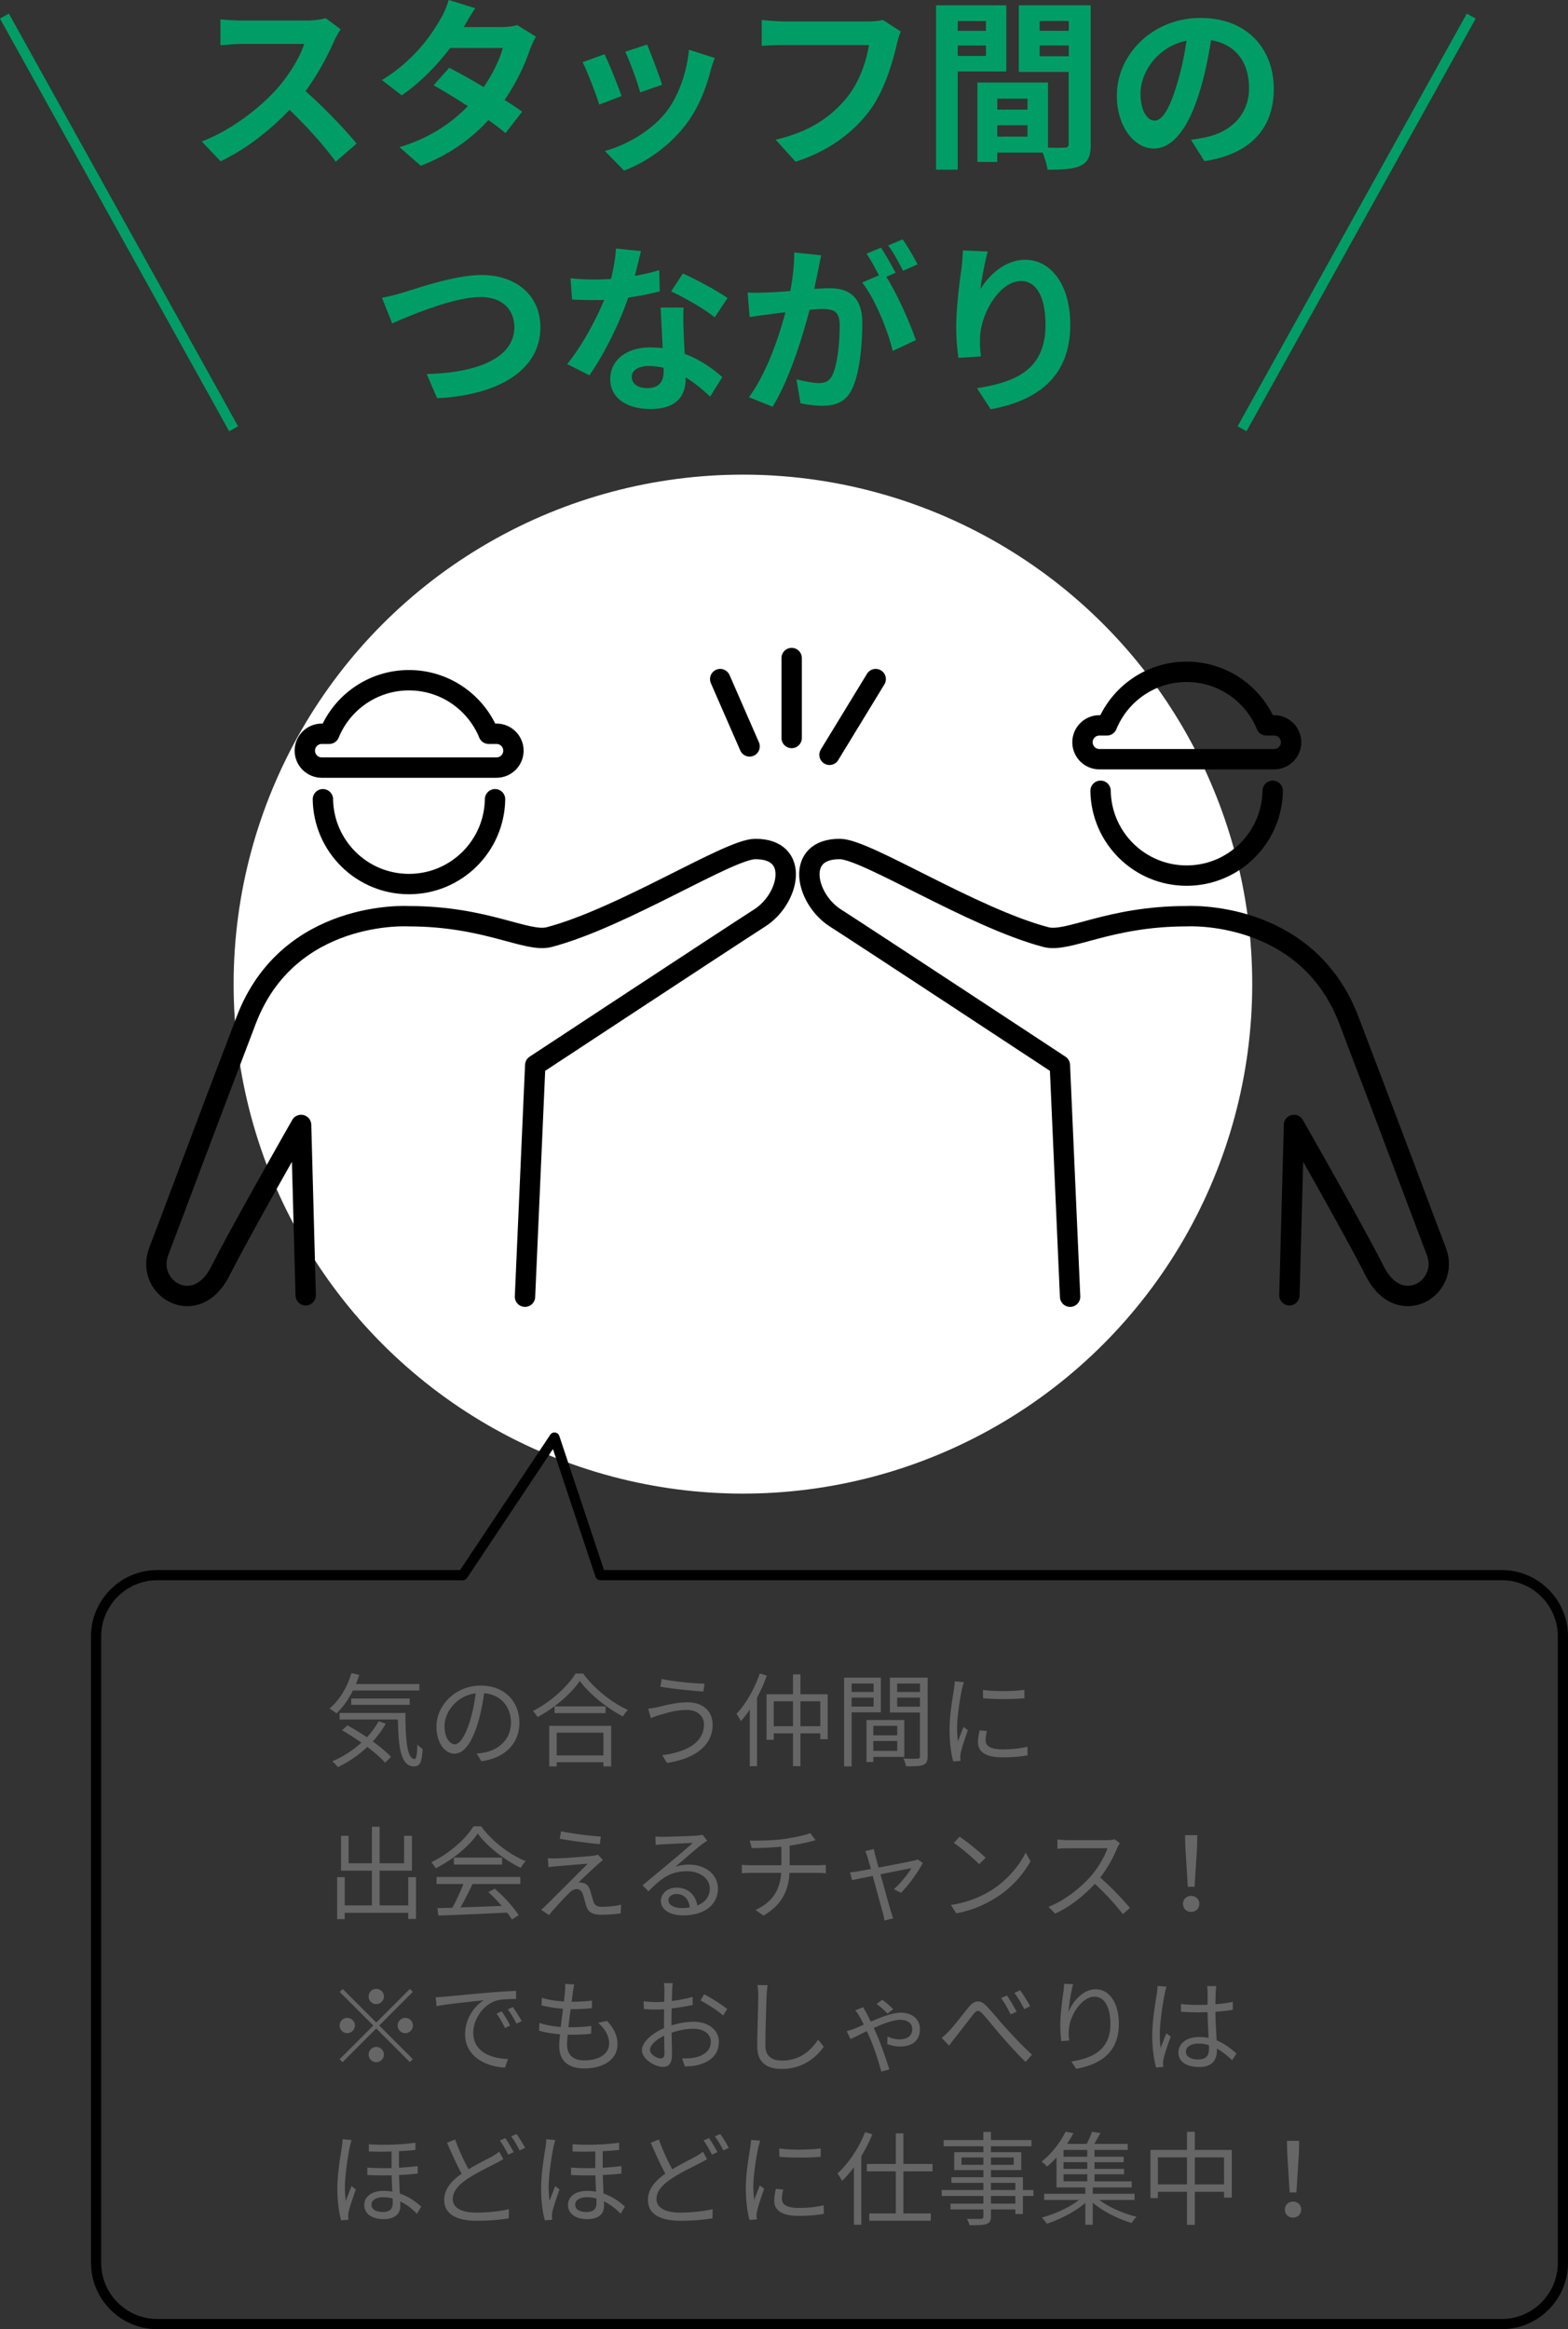 <svg data-name="レイヤー 2" xmlns="http://www.w3.org/2000/svg" viewBox="0 0 307.87 457.16"><rect x="0" y="0" width="307.87" height="457.16" fill="#333333" stroke="none"/><g data-name="コンテンツ"><circle cx="145.87" cy="193.16" r="100" fill="#fff" stroke-width="0"/><path d="M66.89 5.76c-.29.4-.94 1.51-1.26 2.23-1.22 2.81-3.24 6.66-5.65 9.9 3.56 3.1 7.92 7.7 10.04 10.29l-4.1 3.56c-2.34-3.24-5.69-6.91-9.07-10.19-3.82 4.03-8.6 7.77-13.53 10.11l-3.71-3.89c5.79-2.2 11.37-6.55 14.76-10.33 2.38-2.7 4.57-6.26 5.36-8.82h-12.2c-1.51 0-3.49.22-4.25.25V3.78c.97.14 3.17.25 4.25.25H60.2c1.58 0 3.02-.22 3.74-.47l2.95 2.2zm38.34 1.44a17 17 0 00-1.19 2.56c-.94 2.77-2.59 6.41-4.97 9.86 1.33.83 2.56 1.66 3.46 2.3l-3.28 4.21c-.86-.76-2.02-1.62-3.35-2.56-3.2 3.49-7.45 6.73-13.28 8.96l-4.18-3.64c6.37-1.94 10.44-5 13.43-8.06-2.45-1.58-4.9-3.06-6.73-4.1l3.06-3.42c1.91.97 4.36 2.34 6.77 3.78 1.76-2.56 3.2-5.51 3.74-7.67H88.38c-2.52 3.35-5.87 6.8-9.5 9.29l-3.89-2.99c6.34-3.89 9.68-8.82 11.48-11.95.54-.86 1.3-2.52 1.62-3.78l5.22 1.62c-.86 1.26-1.8 2.92-2.23 3.67l-.04.04h7.38c1.12 0 2.34-.14 3.13-.4l3.67 2.27zm16.82 11.66l-4.39 1.66c-.61-1.94-2.41-6.73-3.28-8.32l4.32-1.55c.9 1.84 2.63 6.19 3.35 8.21zm18.29-7.49c-.43 1.15-.65 1.91-.86 2.63-.94 3.64-2.45 7.38-4.89 10.55-3.35 4.32-7.85 7.34-12.06 8.93l-3.78-3.85c3.96-1.04 8.96-3.78 11.95-7.52 2.45-3.06 4.17-7.85 4.57-12.35l5.08 1.62zm-10.33 5.26l-4.32 1.51c-.43-1.76-2.02-6.12-2.92-7.99l4.28-1.4c.68 1.55 2.45 6.23 2.95 7.88zm46.86-10.44c-.32.72-.61 1.73-.79 2.52-.83 3.53-2.41 9.11-5.4 13.1-3.28 4.32-8.06 7.88-14.47 9.93l-3.92-4.32c7.13-1.66 11.19-4.79 14.11-8.42 2.38-2.99 3.74-7.09 4.21-10.15h-16.77c-1.62 0-3.35.07-4.28.14V3.92c1.08.11 3.13.29 4.32.29h16.63c.72 0 1.87-.04 2.84-.29l3.53 2.27zm11.17 7.85V33.3h-4.25V1.04h13.79v12.99h-9.54zm0-9.9v1.91h5.54V4.14h-5.54zm5.54 6.84V8.93h-5.54v2.05h5.54zm20.59 17.24c0 2.3-.47 3.56-1.91 4.25-1.4.72-3.49.83-6.59.83-.11-.9-.5-2.23-.94-3.35h-8.93v1.84h-3.89V16.2h13.86v12.78c1.4.04 2.74.04 3.2 0 .65 0 .86-.22.86-.79V14.12h-9.79V1.04h14.11v27.18zm-18.36-8.86v2.16h5.94v-2.16h-5.94zm5.94 7.45v-2.23h-5.94v2.23h5.94zm2.38-22.68v1.91h5.72V4.13h-5.72zm5.72 6.91V8.92h-5.72v2.12h5.72zm23.98 16.39c1.37-.18 2.38-.36 3.31-.58 4.57-1.08 8.1-4.36 8.1-9.54s-2.66-8.6-7.45-9.43c-.5 3.02-1.12 6.33-2.12 9.68-2.12 7.2-5.22 11.59-9.11 11.59s-7.27-4.36-7.27-10.37c0-8.21 7.16-15.26 16.41-15.26s14.4 6.16 14.4 13.93-4.61 12.81-13.61 14.18l-2.66-4.21zm-2.77-10.8c.83-2.63 1.48-5.69 1.91-8.64-5.9 1.22-9.04 6.41-9.04 10.33 0 3.6 1.44 5.36 2.77 5.36 1.48 0 2.92-2.23 4.36-7.05zM79.35 57.36c2.77-.83 10.01-3.38 15.23-3.38 6.44 0 11.52 3.71 11.52 10.29 0 8.06-7.7 13.25-20.27 13.89l-2.05-4.75c9.65-.22 17.21-3.02 17.21-9.21 0-3.35-2.3-5.9-6.59-5.9-5.26 0-13.68 3.53-17.39 5.18l-2.02-5.04c1.3-.22 3.06-.68 4.36-1.08zm50.19-.18c-1.62.43-3.82.9-6.19 1.22-1.69 5-4.75 11.19-7.63 15.26l-4.36-2.2c2.88-3.49 5.69-8.75 7.27-12.6-.61.04-1.22.04-1.84.04-1.48 0-2.92-.04-4.46-.11l-.32-4.18c1.55.18 3.46.25 4.75.25 1.04 0 2.12-.04 3.2-.11.5-1.98.9-4.14.97-5.97l4.93.5c-.29 1.15-.72 2.95-1.22 4.86 1.73-.29 3.38-.68 4.79-1.12l.11 4.14zm4.68 3.2c-.11 1.51-.04 2.99 0 4.57.04 1.01.11 2.74.22 4.5 3.06 1.15 5.58 2.95 7.38 4.57l-2.38 3.82c-1.26-1.15-2.88-2.59-4.82-3.78v.32c0 3.31-1.8 5.9-6.88 5.9-4.43 0-7.92-1.98-7.92-5.9 0-3.49 2.92-6.19 7.88-6.19.83 0 1.66.07 2.41.14-.11-2.66-.29-5.79-.4-7.96h4.5zm-3.92 11.81c-.94-.22-1.87-.36-2.88-.36-2.05 0-3.38.86-3.38 2.12 0 1.33 1.12 2.23 3.06 2.23 2.41 0 3.2-1.4 3.2-3.31v-.68zm10.04-9.9c-2.05-1.66-6.12-4-8.57-5.08l2.3-3.53c2.56 1.12 6.98 3.53 8.78 4.82l-2.52 3.78zm20.91-12.2c-.22.94-.43 2.05-.61 2.95-.22 1.08-.5 2.38-.76 3.67 1.19-.07 2.27-.14 2.99-.14 3.78 0 6.44 1.69 6.44 6.8 0 4.21-.5 9.9-2.02 12.99-1.19 2.48-3.13 3.28-5.87 3.28-1.33 0-3.06-.22-4.25-.5l-.79-4.71c1.37.4 3.46.76 4.39.76 1.19 0 2.09-.36 2.66-1.55.97-1.98 1.44-6.23 1.44-9.75 0-2.84-1.22-3.24-3.46-3.24-.58 0-1.44.07-2.45.14-1.4 5.4-4 13.79-7.27 19.04l-4.64-1.87c3.46-4.68 5.9-11.81 7.16-16.67-1.26.14-2.38.29-3.06.4-1.01.11-2.84.36-3.96.54l-.4-4.82c1.3.11 2.48.04 3.78 0 1.12-.04 2.81-.14 4.61-.29.5-2.74.79-5.33.76-7.56l5.29.54zm12.78 4.25c2.09 3.28 4.75 9.29 5.79 12.42l-4.54 2.12c-.94-3.96-3.46-10.26-6.01-13.43l3.31-1.4c-.72-1.37-1.62-3.1-2.45-4.25l2.84-1.19c.9 1.33 2.16 3.6 2.88 4.93l-1.84.79zm3.28-1.19c-.76-1.51-1.91-3.64-2.92-4.97l2.84-1.19c.97 1.37 2.3 3.64 2.92 4.9l-2.84 1.26zm16.63-3.78c-.5 1.76-1.22 5.4-1.44 7.38 1.69-2.74 4.79-5.76 8.82-5.76 4.97 0 8.82 4.86 8.82 12.71 0 10.08-6.19 14.9-15.62 16.63l-2.7-4.14c7.92-1.22 13.46-3.82 13.46-12.46 0-5.51-1.84-8.57-4.79-8.57-4.21 0-7.88 6.33-8.06 11.01-.04.97-.04 2.12.18 3.78l-4.43.29c-.18-1.37-.43-3.56-.43-5.94 0-3.31.47-7.74 1.01-11.41.18-1.3.25-2.74.29-3.74l4.9.22z" fill="#009e66" stroke-width="0"/><path d="M69.3 331.8c-.9 1.8-2.02 3.36-3.24 4.5-.3-.26-.96-.72-1.36-.96 1.94-1.6 3.48-4.16 4.3-6.96l1.54.36c-.2.62-.42 1.22-.66 1.8h12.46v1.26H69.3zm6.44 6.52c-.72 1.26-1.58 2.42-2.54 3.48 1.44 1.04 2.72 2.12 3.58 3.04l-1.18 1.12c-.8-.92-2.04-2-3.48-3.08a23.02 23.02 0 01-5.78 3.96c-.22-.3-.78-.88-1.1-1.14 2.1-.9 4.06-2.14 5.72-3.66-1.24-.88-2.56-1.72-3.8-2.42l1.06-.98c1.22.68 2.54 1.48 3.82 2.34.9-.96 1.68-2.02 2.3-3.14l1.4.48zm3.86-2.1c.02 5.16.3 9.02 1.8 9.02.4 0 .5-1.14.54-2.82.28.3.72.66 1.04.86-.14 2.5-.46 3.4-1.68 3.42-2.64-.02-3.06-3.74-3.18-9.2H66.68v-1.28H79.6zm-10.64-1.6v-1.24h11.48v1.24H68.96zm24.64 9.56c.62-.04 1.22-.14 1.7-.24 2.54-.56 5.02-2.44 5.02-5.86 0-3-1.9-5.46-5.26-5.74-.26 1.84-.64 3.84-1.18 5.7-1.22 4.06-2.8 6.16-4.64 6.16s-3.54-2.04-3.54-5.3c0-4.3 3.84-8.06 8.68-8.06s7.6 3.28 7.6 7.28-2.74 6.94-7.46 7.56l-.92-1.5zm-1.3-6.48c.5-1.64.88-3.52 1.1-5.34-3.8.48-6.12 3.74-6.12 6.4 0 2.5 1.16 3.6 2.02 3.6s1.98-1.32 3-4.66zm22.2-9.22c2.12 2.94 5.64 5.72 8.78 7.14-.36.34-.72.86-.98 1.28-3.1-1.62-6.6-4.42-8.46-6.98-1.64 2.44-4.88 5.28-8.3 7.1-.18-.34-.58-.86-.92-1.18 3.48-1.76 6.82-4.8 8.38-7.36h1.5zm-6.66 10.26H120v7.96h-1.52v-.82h-9.18v.82h-1.46v-7.96zm11.06-3.82v1.32h-10.02v-1.32h10.02zm-9.6 5.16v4.46h9.18v-4.46h-9.18zm25.54-4.46c-2.28 0-4.22.68-5.4 1.02-.6.16-1.18.4-1.66.58l-.5-1.84a21.1 21.1 0 001.8-.3c1.4-.32 3.66-.96 5.92-.96 2.82 0 4.92 1.58 4.92 4.4 0 4.3-3.82 6.74-8.96 7.5l-.94-1.52c4.8-.6 8.2-2.48 8.2-6.04 0-1.66-1.34-2.84-3.38-2.84zm3.5-5.16l-.24 1.54c-2.2-.14-6.2-.54-8.44-.94l.26-1.52c2.18.5 6.48.9 8.42.92zm12.22-1.58c-.52 1.46-1.18 2.94-1.92 4.34v13.44h-1.42v-11.12c-.56.84-1.16 1.62-1.76 2.28-.16-.32-.6-1.08-.86-1.44 1.84-1.92 3.54-4.9 4.58-7.92l1.38.42zm11.96 3.66v8.82h-1.46v-1.14h-3.9v6.44h-1.46v-6.44h-3.78v1.26h-1.42v-8.94h5.2v-3.9h1.46v3.9h5.36zm-6.82 6.28v-4.9h-3.78v4.9h3.78zm5.36 0v-4.9h-3.9v4.9h3.9zm6.15-2.72v10.6h-1.48v-17.42h7.22v6.82h-5.74zm0-5.66v1.66h4.32v-1.66h-4.32zm4.32 4.52v-1.76h-4.32v1.76h4.32zm-.06 9.88v1h-1.34v-8.24h7.42v7.24h-6.08zm0-6.1v1.86h4.7v-1.86h-4.7zm4.7 4.92v-1.94h-4.7v1.94h4.7zm5.96 1.06c0 .94-.22 1.44-.88 1.7-.64.24-1.7.26-3.36.26-.06-.42-.3-1.12-.52-1.52 1.22.06 2.44.04 2.8.02.34 0 .46-.12.46-.48v-8.58h-5.9v-6.84h7.4v15.44zm-5.98-14.28v1.66h4.48v-1.66h-4.48zm4.48 4.54v-1.78h-4.48v1.78h4.48zm8.63-4.82c-.12.34-.3.98-.38 1.34-.38 1.82-.96 5.36-.96 7.58 0 .96.04 1.76.16 2.72.34-.9.78-2.06 1.1-2.84l.86.64c-.5 1.4-1.22 3.5-1.4 4.44-.06.28-.1.66-.1.88l.06.7-1.44.1c-.4-1.4-.72-3.68-.72-6.36 0-2.92.64-6.32.88-7.94.06-.46.14-.98.14-1.4l1.8.14zm4.52 9.6c-.18.72-.26 1.28-.26 1.82 0 .9.6 1.78 3.32 1.78 1.78 0 3.3-.16 4.9-.52l.02 1.68c-1.22.24-2.88.4-4.94.4-3.32 0-4.8-1.1-4.8-2.96 0-.72.14-1.5.32-2.34l1.44.14zm-.78-8.08c2.16.36 6.16.28 8.14 0v1.64c-2.12.22-5.96.22-8.12 0l-.02-1.64zM81.68 368.44v8.2h-1.52v-1.2H67.68v1.24H66.2v-8.24h1.48v5.54h5.34v-6.82h-6.06v-6.84h1.48v5.4h4.58v-7.18h1.52v7.18h4.8v-5.4h1.54v6.84h-6.34v6.82h5.62v-5.54h1.52zm12.8-9.98c2.1 2.94 5.58 5.54 8.72 6.84-.34.36-.7.88-.96 1.32-3.08-1.5-6.58-4.16-8.44-6.74-1.62 2.4-4.86 5.14-8.26 6.82-.16-.34-.54-.88-.86-1.18 3.42-1.64 6.74-4.52 8.28-7.06h1.52zm-8.76 9.94h16.44v1.38h-9.38c-.7 1.48-1.56 3.2-2.36 4.6 2.48-.08 5.3-.18 8.1-.3-.82-.94-1.76-1.92-2.64-2.7l1.26-.68c1.84 1.58 3.78 3.74 4.7 5.22l-1.34.82c-.24-.4-.54-.86-.92-1.34-4.9.24-10.08.46-13.5.58l-.2-1.46c.86-.02 1.86-.04 2.94-.08.76-1.38 1.62-3.2 2.16-4.66h-5.26v-1.38zm12.86-3.8v1.36h-9.46v-1.36h9.46zm18.72 1.4c-.76.68-2.96 2.72-3.7 3.5.2-.02.56 0 .74.06.78.08 1.24.6 1.52 1.42.18.58.44 1.58.66 2.22.22.74.68 1.06 1.7 1.06 1.3 0 2.82-.18 3.74-.42l-.1 1.7c-.84.14-2.66.28-3.72.28-1.58 0-2.58-.36-3.02-1.68-.18-.58-.48-1.74-.66-2.32-.24-.68-.66-1.04-1.2-1.04s-1 .28-1.46.72c-.74.72-2.88 2.96-4 4.38l-1.54-1.04c.26-.2.62-.52.98-.9.8-.78 6.2-6.18 8.16-8.14-1.56.1-4.88.4-6.1.5-.64.04-1.16.12-1.6.18l-.14-1.76c.46.04 1.06.06 1.68.04 1.14-.02 5.74-.34 7.24-.52.34-.04.76-.14.94-.22l.96 1.08c-.36.26-.86.68-1.08.9zm.68-5.52l-.22 1.48c-1.98-.18-5.44-.62-7.86-1.06l.26-1.46c2.16.46 5.94.92 7.82 1.04zm20.88.8c-.36.24-.8.54-1.1.76-.98.74-3.64 3.08-5.16 4.36.9-.3 1.8-.42 2.68-.42 3.3 0 5.68 2 5.68 4.68 0 3.2-2.66 5.28-6.84 5.28-2.7 0-4.36-1.2-4.36-2.84 0-1.36 1.22-2.6 3.06-2.6 2.48 0 3.82 1.66 4.08 3.5 1.56-.6 2.46-1.74 2.46-3.36 0-1.94-1.96-3.36-4.46-3.36-3.26 0-5.06 1.38-7.58 3.94l-1.16-1.18c1.64-1.36 4.18-3.48 5.34-4.44 1.1-.92 3.56-3 4.54-3.88-1.04.04-4.94.22-5.96.28-.46.02-.92.04-1.34.12l-.04-1.66c.44.06 1 .06 1.4.06 1.02 0 5.72-.14 6.76-.24.58-.06.86-.1 1.08-.16l.92 1.16zm-3.42 13.1c-.18-1.56-1.12-2.64-2.62-2.64-.9 0-1.58.54-1.58 1.22 0 .98 1.14 1.54 2.62 1.54.56 0 1.1-.04 1.58-.12zm25.12-8.28c.44 0 1.16-.04 1.58-.08v1.66c-.44-.04-1.04-.08-1.54-.08h-5.58c-.22 3.74-1.68 6.38-5.12 8.38l-1.56-1.1c3.14-1.46 4.8-3.7 5.04-7.28h-5.94c-.64 0-1.32.04-1.78.08v-1.66c.44.04 1.14.08 1.74.08h6.02v-3.64c-2.02.2-4.28.26-5.82.28l-.4-1.48c1.52.06 4.56-.02 6.72-.3 1.82-.26 4.18-.74 5.16-1.16l1.06 1.38-1.14.3c-.98.26-2.52.56-3.96.78v3.84h5.52zm20.62-.44c-.84 1.7-2.9 4.5-4.26 5.84l-1.42-.7c1.24-1.08 2.76-2.92 3.44-4.12-.46.08-3.3.64-6.06 1.2.8 2.88 1.78 6.42 2.04 7.28.12.38.32 1 .44 1.36l-1.7.44c-.06-.44-.16-.96-.3-1.44-.26-.9-1.22-4.46-2-7.32-1.88.38-3.52.7-4.06.82l-.4-1.52c.56-.04 1.06-.12 1.66-.22.28-.04 1.22-.22 2.44-.44-.3-1.06-.54-1.92-.66-2.3-.14-.5-.3-.9-.46-1.2l1.7-.42c.06.34.16.78.28 1.28l.64 2.36c2.84-.54 6.24-1.2 6.92-1.36.24-.06.56-.14.76-.24l1 .7zm13.52 5.32c3.08-1.94 5.52-4.9 6.68-7.36l.96 1.7c-1.38 2.5-3.7 5.22-6.72 7.1-2 1.28-4.52 2.5-7.86 3.12l-1.06-1.64c3.5-.52 6.1-1.74 8-2.92zm-1.18-6.34l-1.26 1.26c-1-1.04-3.5-3.18-4.98-4.18l1.14-1.22c1.42.94 3.98 3.02 5.1 4.14zm26.36-2.86c-.12.16-.38.6-.5.88-.68 1.72-1.94 4.06-3.36 5.86 2.1 1.8 4.54 4.4 5.84 5.96l-1.4 1.22c-1.34-1.76-3.46-4.12-5.5-5.94-2.14 2.3-4.84 4.5-7.8 5.84l-1.28-1.34c3.22-1.26 6.18-3.64 8.24-5.94 1.36-1.54 2.82-3.92 3.32-5.56h-7.8c-.7 0-1.8.08-2.02.1v-1.82c.28.04 1.42.14 2.02.14h7.72c.66 0 1.18-.08 1.5-.18l1.02.78zm12.4 11.9c0-.94.72-1.56 1.6-1.56s1.6.62 1.6 1.56-.72 1.58-1.6 1.58-1.6-.6-1.6-1.58zm.46-11.12l-.06-2.36h2.4l-.04 2.36-.5 7.76h-1.32l-.48-7.76zM73.88 396.98l6.6-6.6.58.58-6.6 6.6 6.6 6.6-.58.58-6.6-6.6-6.62 6.62-.58-.58 6.62-6.62-6.6-6.6.58-.58 6.6 6.6zm-4.2.58c0 .82-.68 1.5-1.5 1.5s-1.5-.68-1.5-1.5.68-1.5 1.5-1.5 1.5.68 1.5 1.5zm4.2-4.2c-.82 0-1.5-.68-1.5-1.5s.68-1.5 1.5-1.5 1.5.68 1.5 1.5-.68 1.5-1.5 1.5zm0 8.4c.82 0 1.5.68 1.5 1.5s-.68 1.5-1.5 1.5-1.5-.68-1.5-1.5.68-1.5 1.5-1.5zm4.2-4.2c0-.82.68-1.5 1.5-1.5s1.5.68 1.5 1.5-.68 1.5-1.5 1.5-1.5-.68-1.5-1.5zm9.22-5.66c1.3-.12 5.04-.48 8.68-.8 2.16-.18 4.02-.28 5.34-.34v1.6c-1.14 0-2.86.02-3.88.32-2.82.9-4.52 3.92-4.52 6.26 0 3.86 3.6 5.08 6.82 5.2l-.58 1.68c-3.66-.16-7.84-2.12-7.84-6.54 0-3.08 1.86-5.6 3.68-6.68-1.74.2-7.14.72-9.28 1.16l-.18-1.76c.76-.02 1.38-.06 1.76-.1zm12.86 5.66l-1.02.48c-.46-.96-1.04-2-1.64-2.82l1.02-.44c.46.66 1.22 1.9 1.64 2.78zm2.28-.86l-1.04.48c-.48-.96-1.06-1.94-1.7-2.78l1-.46c.48.66 1.26 1.88 1.74 2.76zm16.76-.04c1.36 1.5 2.04 2.88 2.04 4.58 0 2.94-2.66 4.74-6.56 4.74-2.7 0-4.88-1.18-4.88-4.42 0-.54.06-1.34.16-2.28-1.48-.12-2.92-.34-4.12-.72l.08-1.52c1.3.46 2.78.7 4.18.8.14-1.16.3-2.4.44-3.56-1.42-.12-2.98-.36-4.22-.68l.08-1.48c1.24.4 2.84.64 4.32.72.1-.8.18-1.52.22-2.06.04-.46.06-.9.02-1.38l1.8.1c-.14.54-.2.94-.26 1.38-.06.5-.16 1.2-.26 2.02 1.5 0 2.84-.08 4-.24l-.04 1.5c-1.26.12-2.44.2-4.02.2h-.14c-.16 1.16-.3 2.4-.44 3.54h.38c1.34 0 2.74-.06 4.12-.24l-.04 1.52c-1.32.14-2.54.18-3.88.18h-.72c-.08.78-.12 1.48-.12 1.96 0 1.88 1.08 3.08 3.34 3.08 3 0 4.92-1.28 4.92-3.34 0-1.34-.72-2.82-2.18-4.04l1.78-.36zm12.64.88c1.5-.48 3.04-.72 4.34-.72 2.88 0 4.96 1.58 4.96 3.94s-1.5 3.92-4.22 4.58c-.88.2-1.76.24-2.44.26l-.56-1.58c.74 0 1.56.02 2.32-.14 1.74-.32 3.32-1.26 3.32-3.1 0-1.68-1.52-2.58-3.4-2.58-1.48 0-2.88.28-4.3.78.04 1.68.08 3.42.08 4.28 0 1.84-.7 2.42-1.76 2.42-1.56 0-4.14-1.5-4.14-3.28 0-1.62 2.06-3.34 4.34-4.32v-1.12c0-.8 0-1.72.02-2.6-.54.04-1.04.06-1.46.06-.9 0-1.76-.02-2.52-.1l-.04-1.52c1.08.14 1.8.16 2.52.16.46 0 .98-.02 1.52-.06.02-1.04.04-1.9.04-2.26 0-.4-.04-1.06-.12-1.4h1.74c-.04.36-.08.9-.1 1.36-.02.48-.04 1.26-.06 2.14 1.44-.18 2.94-.46 4.06-.8l.02 1.58c-1.16.26-2.68.52-4.12.68-.02.94-.04 1.88-.04 2.68v.66zm-1.38 5.52c0-.72-.04-2.06-.06-3.5-1.6.76-2.78 1.88-2.78 2.78s1.36 1.68 2.14 1.68c.46 0 .7-.34.7-.96zm7.8-11.64c1.4.74 3.56 2.1 4.52 2.9l-.8 1.28c-.98-.94-3.18-2.28-4.44-2.96l.72-1.22zm12.46-1.78c-.1.64-.16 1.34-.2 1.98-.08 2.24-.24 6.92-.24 9.88 0 2.18 1.4 2.94 3.24 2.94 3.64 0 5.7-2.04 7.12-4.1l1.1 1.38c-1.34 1.88-3.9 4.36-8.26 4.36-2.84 0-4.8-1.2-4.8-4.42 0-2.94.2-7.94.2-10.04 0-.72-.06-1.42-.18-2l2.02.02zm18.78 4.32c.14.32.34.68.5.94.26.46.6 1.14.96 1.9 2.02-.88 4.3-1.76 5.86-1.76 2.6 0 3.8 1.54 3.8 3.2 0 2.06-1.24 3.44-3.96 3.44-.9 0-1.88-.26-2.46-.48l.06-1.48c.62.3 1.52.56 2.32.56 1.9 0 2.54-.98 2.54-2.04 0-.82-.6-1.8-2.36-1.8-1.3 0-3.32.74-5.2 1.6.24.52.46 1.02.66 1.46.86 1.98 1.84 4.94 2.4 6.68l-1.58.42c-.52-1.88-1.32-4.48-2.2-6.5l-.64-1.44c-1.36.66-2.54 1.26-3.2 1.56l-.76-1.56c.58-.14 1.1-.32 1.4-.42.54-.22 1.22-.52 1.96-.86-.34-.7-.64-1.3-.88-1.66-.18-.32-.5-.82-.8-1.14l1.58-.62zm4.76 1.26c-.58-.62-1.42-1.36-2.14-1.88l1.1-.84c.54.38 1.6 1.26 2.16 1.86l-1.12.86zm12.05 3.44c1.06-1.06 2.74-3.32 3.88-4.7 1.14-1.36 2.22-1.54 3.52-.22 1.16 1.2 2.72 3.18 4 4.54 1.2 1.32 3.14 3.4 4.92 5l-1.26 1.42c-1.5-1.42-3.32-3.46-4.68-5-1.28-1.46-2.78-3.38-3.72-4.38-.84-.9-1.22-.78-1.88.06-.92 1.16-2.58 3.34-3.56 4.56-.42.52-.86 1.16-1.18 1.56l-1.46-1.52c.48-.36.9-.76 1.42-1.32zm13.3-3.8l-1.18.52c-.5-1.04-1.2-2.3-1.88-3.22l1.16-.5c.5.74 1.42 2.24 1.9 3.2zm2.64-1.08l-1.14.56c-.54-1.06-1.26-2.28-1.94-3.18l1.12-.52c.52.7 1.5 2.2 1.96 3.14zm8.45-4.34c-.42 1.46-.8 4.12-.92 5.5.78-2.04 2.86-4.5 5.36-4.5 2.64 0 4.54 2.64 4.54 6.8 0 5.5-3.46 7.92-8.38 8.82l-.94-1.44c4.3-.66 7.66-2.38 7.66-7.36 0-3.12-1.04-5.36-3.14-5.36-2.46 0-4.74 3.58-4.98 6.18-.1.76-.1 1.44.04 2.42l-1.56.12c-.1-.74-.2-1.86-.2-3.14 0-1.88.36-4.8.6-6.4.08-.62.14-1.22.16-1.7l1.76.06zm18.34.5c-.12.32-.28.98-.34 1.34-.4 1.84-.98 5.76-.98 7.98 0 .96.04 1.74.18 2.7.32-.9.78-2.08 1.12-2.88l.84.66c-.5 1.38-1.2 3.4-1.4 4.38-.06.26-.12.64-.1.88 0 .2.04.48.06.68l-1.42.12c-.4-1.42-.76-3.6-.76-6.28 0-2.9.66-6.68.9-8.32.08-.46.14-.98.14-1.4l1.76.14zm12.88 14.42c-.98-.92-1.96-1.7-2.98-2.26v.36c0 1.64-.76 3.24-3.44 3.24s-4.12-1.1-4.12-2.86c0-1.66 1.48-3.02 4.08-3.02.66 0 1.28.06 1.84.18-.06-1.52-.18-3.42-.2-5.06-.64.02-1.26.04-1.9.04-1.12 0-2.16-.06-3.32-.12v-1.52c1.12.12 2.2.18 3.36.18.62 0 1.24-.02 1.86-.04v-2.46c0-.34-.04-.86-.1-1.2h1.82c-.06.38-.1.78-.12 1.18-.02.54-.04 1.46-.06 2.38 1.2-.08 2.36-.24 3.42-.46v1.56c-1.08.18-2.24.3-3.42.38.02 1.98.16 3.96.24 5.62 1.6.64 2.86 1.66 3.9 2.58l-.86 1.3zm-4.56-2.94c-.64-.22-1.32-.32-2.02-.32-1.48 0-2.5.66-2.5 1.58 0 .98.96 1.54 2.38 1.54 1.68 0 2.16-.82 2.16-2.14 0-.18 0-.42-.02-.66zM69.04 420.04c-.12.34-.28.96-.36 1.32-.38 1.84-.96 5.68-.96 7.9 0 .96.06 1.76.18 2.74.32-.9.8-2.12 1.12-2.92l.84.66c-.48 1.38-1.2 3.4-1.4 4.38-.06.26-.1.64-.1.88l.06.68-1.44.12c-.4-1.42-.74-3.6-.74-6.28 0-2.9.64-6.6.9-8.22.06-.46.12-1 .12-1.42l1.78.16zm12.98 6.58c-1.04.12-2.3.22-3.66.28.02 1.22.08 2.5.14 3.64 1.84.62 3.22 1.68 4.2 2.56l-.84 1.4c-.98-1.02-2.1-1.86-3.28-2.42.02.34.02.64.02.9 0 1.6-1.14 2.58-3.28 2.58s-3.8-.94-3.8-2.8c0-1.38 1.18-2.74 3.78-2.74.62 0 1.18.06 1.74.14-.06-1-.12-2.16-.14-3.2-1.56.04-3.2.02-4.78-.06v-1.46c1.6.12 3.22.14 4.76.1v-3.26c-1.46.06-3.02.06-4.46 0v-1.42c3.18.24 6.82.04 9.14-.3v1.42c-.9.1-2 .18-3.22.24v3.26c1.34-.08 2.58-.2 3.68-.32v1.46zm-4.92 4.9c-.62-.18-1.22-.26-1.84-.26-1.4 0-2.32.58-2.32 1.42 0 1 .86 1.48 2.24 1.48 1.54 0 1.94-.78 1.94-1.84 0-.2 0-.48-.02-.8zm21.72-7.74c-.44.28-.92.54-1.5.84-1.34.7-3.54 1.72-5.48 3-1.84 1.22-2.94 2.5-2.94 4 0 1.64 1.56 2.66 4.68 2.66 2.16 0 4.8-.28 6.34-.68l-.02 1.8c-1.48.26-3.78.48-6.26.48-3.7 0-6.42-1.12-6.42-4.08 0-2.04 1.3-3.68 3.42-5.16-.9-1.62-1.94-3.94-2.86-6.06l1.58-.66c.78 2.18 1.78 4.3 2.64 5.86 1.74-1.06 3.54-1.92 4.62-2.52.58-.34 1-.6 1.4-.94l.8 1.46zm.4-4.12c.5.72 1.22 1.94 1.64 2.76l-1.08.48c-.4-.82-1.08-2.02-1.64-2.78l1.08-.46zm2.2-.8c.54.74 1.3 1.98 1.68 2.72l-1.08.5c-.42-.88-1.08-2.02-1.66-2.76l1.06-.46zm7.62 1.18c-.12.34-.28.96-.36 1.32-.38 1.84-.96 5.68-.96 7.9 0 .96.06 1.76.18 2.74.32-.9.8-2.12 1.12-2.92l.84.66c-.48 1.38-1.2 3.4-1.4 4.38-.06.26-.1.64-.1.88l.06.68-1.44.12c-.4-1.42-.74-3.6-.74-6.28 0-2.9.64-6.6.9-8.22.06-.46.12-1 .12-1.42l1.78.16zm12.98 6.58c-1.04.12-2.3.22-3.66.28.02 1.22.08 2.5.14 3.64 1.84.62 3.22 1.68 4.2 2.56l-.84 1.4c-.98-1.02-2.1-1.86-3.28-2.42.02.34.02.64.02.9 0 1.6-1.14 2.58-3.28 2.58s-3.8-.94-3.8-2.8c0-1.38 1.18-2.74 3.78-2.74.62 0 1.18.06 1.74.14-.06-1-.12-2.16-.14-3.2-1.56.04-3.2.02-4.78-.06v-1.46c1.6.12 3.22.14 4.76.1v-3.26c-1.46.06-3.02.06-4.46 0v-1.42c3.18.24 6.82.04 9.14-.3v1.42c-.9.1-2 .18-3.22.24v3.26c1.34-.08 2.58-.2 3.68-.32v1.46zm-4.92 4.9c-.62-.18-1.22-.26-1.84-.26-1.4 0-2.32.58-2.32 1.42 0 1 .86 1.48 2.24 1.48 1.54 0 1.94-.78 1.94-1.84 0-.2 0-.48-.02-.8zm21.72-7.74c-.44.28-.92.54-1.5.84-1.34.7-3.54 1.72-5.48 3-1.84 1.22-2.94 2.5-2.94 4 0 1.64 1.56 2.66 4.68 2.66 2.16 0 4.8-.28 6.34-.68l-.02 1.8c-1.48.26-3.78.48-6.26.48-3.7 0-6.42-1.12-6.42-4.08 0-2.04 1.3-3.68 3.42-5.16-.9-1.62-1.94-3.94-2.86-6.06l1.58-.66c.78 2.18 1.78 4.3 2.64 5.86 1.74-1.06 3.54-1.92 4.62-2.52.58-.34 1-.6 1.4-.94l.8 1.46zm.4-4.12c.5.72 1.22 1.94 1.64 2.76l-1.08.48c-.4-.82-1.08-2.02-1.64-2.78l1.08-.46zm2.2-.8c.54.74 1.3 1.98 1.68 2.72l-1.08.5c-.42-.88-1.08-2.02-1.66-2.76l1.06-.46zm7.84 1.3c-.12.34-.3.98-.38 1.34-.38 1.82-.96 5.36-.96 7.58 0 .96.04 1.76.16 2.72.34-.9.78-2.06 1.1-2.84l.86.64c-.5 1.4-1.22 3.5-1.4 4.44-.06.28-.1.66-.1.88l.06.7-1.44.1c-.4-1.4-.72-3.68-.72-6.36 0-2.92.64-6.32.88-7.94.06-.46.14-.98.14-1.4l1.8.14zm4.52 9.6c-.18.72-.26 1.28-.26 1.82 0 .9.6 1.78 3.32 1.78 1.78 0 3.3-.16 4.9-.52l.02 1.68c-1.22.24-2.88.4-4.94.4-3.32 0-4.8-1.1-4.8-2.96 0-.72.14-1.5.32-2.34l1.44.14zm-.78-8.08c2.16.36 6.16.28 8.14 0v1.64c-2.12.22-5.96.22-8.12 0l-.02-1.64zm18.28-2.76c-.6 1.46-1.34 2.92-2.16 4.28v13.46h-1.46v-11.28c-.74 1-1.52 1.92-2.34 2.68-.14-.36-.6-1.1-.9-1.44 2.16-1.96 4.22-5.02 5.44-8.14l1.42.44zm6.1 7.26v8.26h5.38v1.44h-12.08v-1.44h5.2v-8.26h-5.68v-1.44h5.68v-6h1.5v6h5.72v1.44h-5.72zm25.52 4.84h-2.06v3.54h-1.48v-.9h-4.8v1.38c0 .92-.28 1.26-.88 1.48-.62.22-1.66.24-3.32.24-.08-.38-.32-.92-.52-1.26 1.2.04 2.4.02 2.74.02.38-.02.5-.14.5-.48v-1.38h-6.46v-1.14h6.46v-1.5h-8.18v-1.18h8.18v-1.4h-6.28v-1.1h6.28v-1.4h-5.72v-3.52h5.72v-1.16h-7.8v-1.22h7.8v-1.6h1.48v1.6h7.96v1.22h-7.96v1.16h5.96v3.52h-5.96v1.4h6.28v2.5h2.06v1.18zm-9.82-6.12v-1.44h-4.3v1.44h4.3zm1.48-1.44v1.44h4.48v-1.44h-4.48zm0 6.38h4.8v-1.4h-4.8v1.4zm4.8 1.18h-4.8v1.5h4.8v-1.5zm16.5.78c1.88 1.44 4.78 2.68 7.3 3.3-.32.3-.74.84-.96 1.22-2.58-.76-5.6-2.26-7.64-3.98v4.32h-1.46v-4.28c-2.04 1.74-5.04 3.28-7.58 4.08-.22-.38-.66-.94-.98-1.22 2.52-.64 5.42-1.96 7.32-3.44h-6.84v-1.22h8.08v-1.24h-5.66v-5.88c-.58.62-1.2 1.24-1.88 1.8-.24-.34-.74-.78-1.06-.98 2.22-1.74 3.84-4.08 4.72-5.88l1.54.3c-.36.68-.78 1.38-1.26 2.1h3.86c.4-.76.82-1.7 1.04-2.38l1.66.24c-.4.74-.82 1.5-1.2 2.14h6.56v1.18h-6.52v1.34h5.74v1.06h-5.74v1.32h5.8v1.06h-5.8v1.38h7.3v1.2h-7.64v1.24h8.2v1.22h-6.9zm-2.38-9.82h-4.66v1.34h4.66v-1.34zm0 2.4h-4.66v1.32h4.66v-1.32zm-4.66 3.76h4.66v-1.38h-4.66v1.38zm33.04-6.16v9.36h-1.52v-1.14h-5.74v6.48h-1.54v-6.48h-5.72v1.24h-1.46v-9.46h7.18v-3.56h1.54v3.56h7.26zm-8.8 6.76v-5.3h-5.72v5.3h5.72zm7.28 0v-5.3h-5.74v5.3h5.74zm11.94 4.94c0-.94.72-1.56 1.6-1.56s1.6.62 1.6 1.56-.72 1.58-1.6 1.58-1.6-.6-1.6-1.58zm.46-11.12l-.06-2.36h2.4l-.04 2.36-.5 7.76h-1.32l-.48-7.76z" stroke-width="0" fill="#666"/><path d="M253.17 254.23l.9-33.43s11.77 20.59 15.87 28.72c4.79 9.5 14.87 3.34 12.07-3.93-2.6-6.77-8.39-22.39-17.17-45.37-8.33-21.82-31.87-20.39-31.87-20.39-15.3 0-23.24 5.25-27.61 4.1-14.39-3.79-35.28-17.25-40.42-17.29-8.96-.07-6.76 9.77-.96 13.5 7.78 5.01 44.12 28.93 44.12 28.93l2.01 45.44m-150.09-.28l-.9-33.43s-11.77 20.59-15.87 28.72c-4.79 9.5-14.87 3.34-12.07-3.93 2.6-6.77 8.39-22.39 17.17-45.37 8.33-21.82 31.87-20.39 31.87-20.39 15.3 0 23.24 5.25 27.61 4.1 14.39-3.79 35.28-17.25 40.42-17.29 8.96-.07 6.76 9.77.96 13.5-7.78 5.01-44.12 28.93-44.12 28.93l-2.01 45.44m146.81-99.3c-.14 9.22-7.65 16.65-16.9 16.65-9.25 0-16.76-7.43-16.9-16.65m-.23-12.84h1.48c2.52-6.17 8.58-10.51 15.65-10.51s13.13 4.35 15.65 10.51h1.54c1.83 0 3.32 1.49 3.32 3.32 0 1.83-1.49 3.32-3.32 3.32h-34.32c-1.83 0-3.32-1.49-3.32-3.32 0-1.83 1.49-3.32 3.32-3.32zM97.2 156.87c-.14 9.22-7.65 16.65-16.9 16.65-9.25 0-16.76-7.43-16.9-16.65m-.23-12.85h1.48c2.52-6.17 8.58-10.51 15.65-10.51s13.13 4.35 15.65 10.51h1.54c1.83 0 3.32 1.49 3.32 3.32 0 1.83-1.49 3.32-3.32 3.32H63.17c-1.83 0-3.32-1.49-3.32-3.32 0-1.83 1.49-3.32 3.32-3.32zm78.24-10.73l5.77 13.21m8.26-17.34v15.69m16.5-11.56l-9.07 14.86" fill="none" stroke-width="4" stroke="#000" stroke-linecap="round" stroke-linejoin="round"/><path d="M.87 3.16l45 81m243-81l-45 81" stroke-width="2" stroke="#009e66" stroke-miterlimit="10" fill="none"/><path d="M117.87 309.16h177c6.6 0 12 5.4 12 12v123c0 6.6-5.4 12-12 12h-264c-6.6 0-12-5.4-12-12v-123c0-6.6 5.4-12 12-12h60l18-27 9 27z" stroke-width="2" fill="none" stroke="#000" stroke-linecap="round" stroke-linejoin="round"/></g></svg>